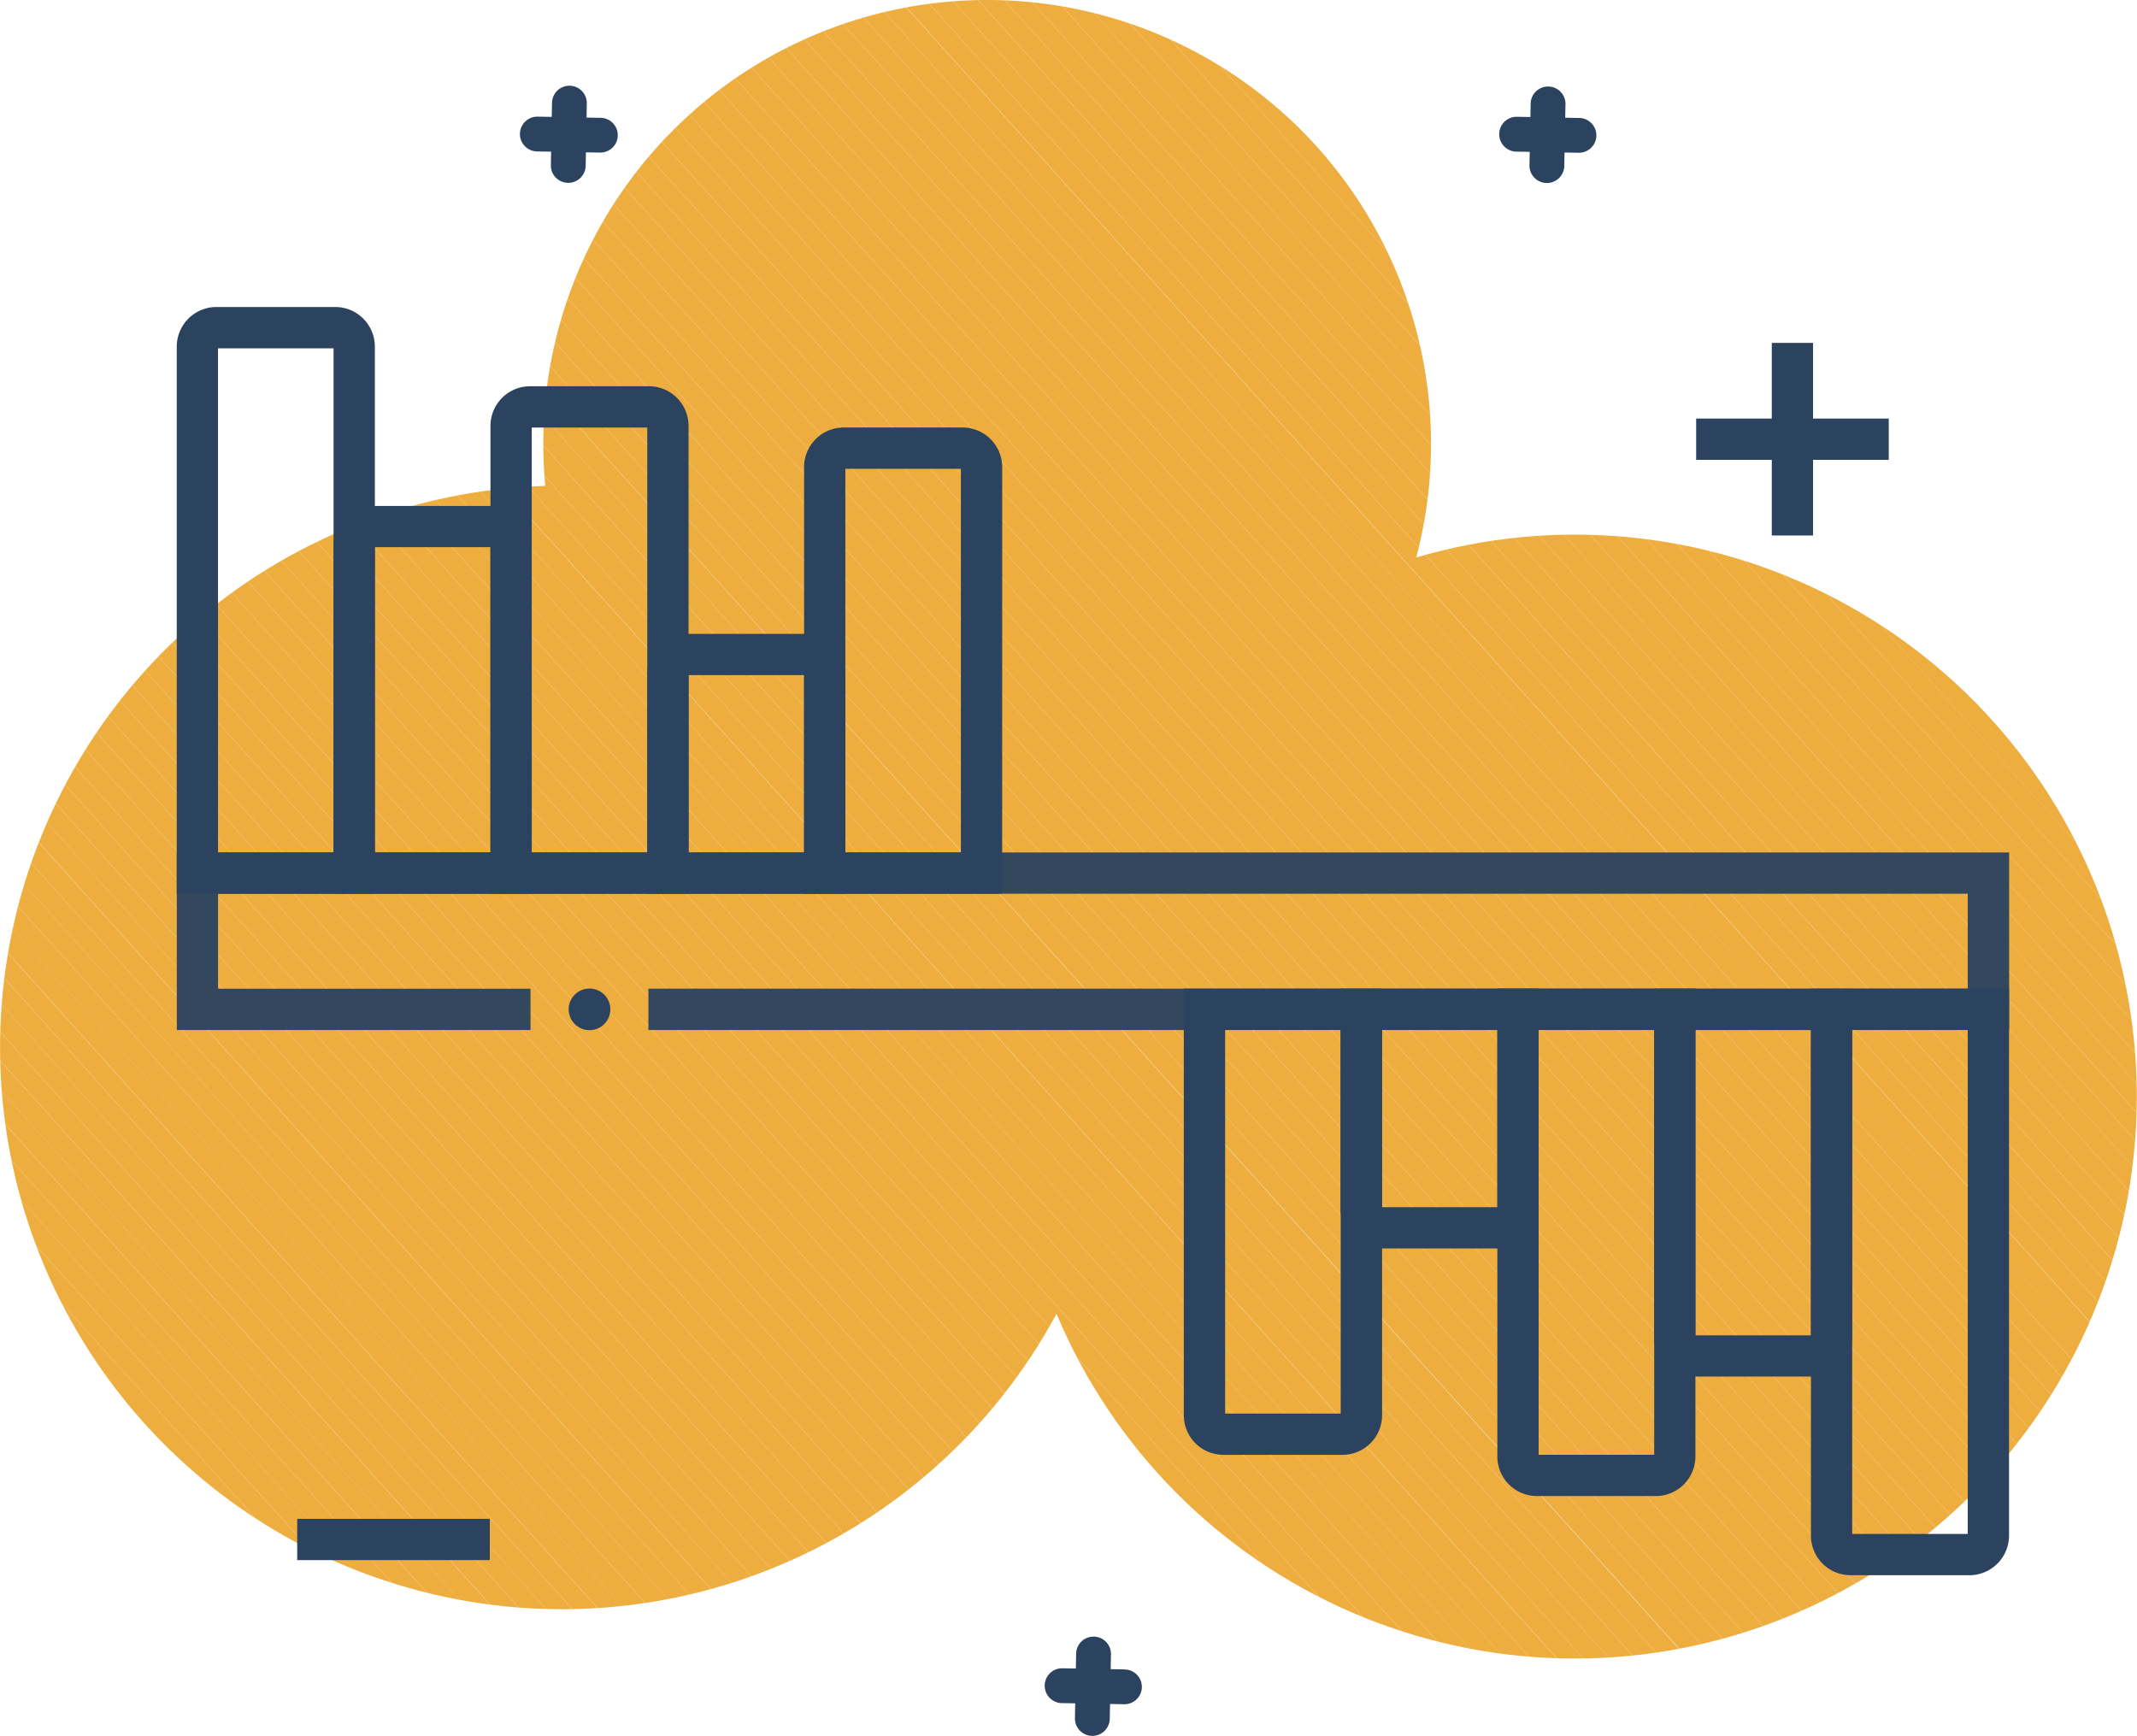<svg xmlns="http://www.w3.org/2000/svg" xmlns:xlink="http://www.w3.org/1999/xlink" width="63.29" height="51.405" viewBox="0 0 63.29 51.405">
  <defs>
    <clipPath id="clip-path">
      <path id="Path_5586" data-name="Path 5586" d="M165.037,5435.344a13.146,13.146,0,1,0-25.794-2.123,16.639,16.639,0,1,0,15.141,24.521,16.644,16.644,0,1,0,10.65-22.4Z" transform="translate(-123.094 -5418.83)" fill="none"/>
    </clipPath>
  </defs>
  <g id="technical-analysis" transform="translate(0 0)">
    <g id="Group_4117" data-name="Group 4117">
      <g id="Group_4116" data-name="Group 4116" clip-path="url(#clip-path)">
        <path id="Path_5514" data-name="Path 5514" d="M119.37,5488.6l14.111,15.674H119.37Z" transform="translate(-121.256 -5453.269)" fill="#eeae3f"/>
        <path id="Path_5515" data-name="Path 5515" d="M119.37,5486.9l14.885,16.534h-.774l-14.111-15.675Z" transform="translate(-121.256 -5452.43)" fill="#eeae3f"/>
        <path id="Path_5516" data-name="Path 5516" d="M119.37,5485.2l15.658,17.393h-.774l-14.885-16.532Z" transform="translate(-121.256 -5451.59)" fill="#eeae3f"/>
        <path id="Path_5517" data-name="Path 5517" d="M119.37,5483.5l16.432,18.251h-.774l-15.658-17.39Z" transform="translate(-121.256 -5450.752)" fill="#eeae3f"/>
        <path id="Path_5518" data-name="Path 5518" d="M119.37,5481.811l17.206,19.111H135.8l-16.432-18.255Z" transform="translate(-121.256 -5449.917)" fill="#eeae3f"/>
        <path id="Path_5519" data-name="Path 5519" d="M119.368,5480.11l17.977,19.97h-.774l-17.206-19.11Z" transform="translate(-121.254 -5449.078)" fill="#eeae3f"/>
        <path id="Path_5520" data-name="Path 5520" d="M119.37,5478.411l18.753,20.829h-.774l-17.977-19.97Z" transform="translate(-121.256 -5448.24)" fill="#eeae3f"/>
        <path id="Path_5521" data-name="Path 5521" d="M119.369,5476.72l19.526,21.69h-.774l-18.753-20.83Z" transform="translate(-121.255 -5447.404)" fill="#eeae3f"/>
        <path id="Path_5522" data-name="Path 5522" d="M119.37,5475.021l20.3,22.548H138.9L119.37,5475.88Z" transform="translate(-121.256 -5446.566)" fill="#eeae3f"/>
        <path id="Path_5523" data-name="Path 5523" d="M119.37,5473.321l21.073,23.408h-.774l-20.3-22.548Z" transform="translate(-121.255 -5445.727)" fill="#eeae3f"/>
        <path id="Path_5524" data-name="Path 5524" d="M119.37,5471.63l21.847,24.267h-.774l-21.073-23.408Z" transform="translate(-121.256 -5444.892)" fill="#eeae3f"/>
        <path id="Path_5525" data-name="Path 5525" d="M119.37,5469.931l22.621,25.125h-.774L119.37,5470.79Z" transform="translate(-121.256 -5444.054)" fill="#eeae3f"/>
        <path id="Path_5526" data-name="Path 5526" d="M119.37,5468.23l23.4,25.986h-.775l-22.621-25.127Z" transform="translate(-121.256 -5443.214)" fill="#eeae3f"/>
        <path id="Path_5527" data-name="Path 5527" d="M119.369,5466.54l24.168,26.844h-.774l-23.4-25.985Z" transform="translate(-121.254 -5442.379)" fill="#eeae3f"/>
        <path id="Path_5528" data-name="Path 5528" d="M119.369,5464.841l24.941,27.7h-.774L119.369,5465.7Z" transform="translate(-121.255 -5441.541)" fill="#eeae3f"/>
        <path id="Path_5529" data-name="Path 5529" d="M119.37,5463.726l.187-.168,25.528,28.354h-.774l-24.941-27.7Z" transform="translate(-121.256 -5440.907)" fill="#eeae3f"/>
        <path id="Path_5530" data-name="Path 5530" d="M119.74,5463.186l.427-.384,25.874,28.739h-.774Z" transform="translate(-121.439 -5440.535)" fill="#eeae3f"/>
        <path id="Path_5531" data-name="Path 5531" d="M120.584,5462.415l.427-.384,26.22,29.125h-.774Z" transform="translate(-121.855 -5440.154)" fill="#eeae3f"/>
        <path id="Path_5532" data-name="Path 5532" d="M121.428,5461.666l.427-.383,26.566,29.508h-.774Z" transform="translate(-122.272 -5439.785)" fill="#eeae3f"/>
        <path id="Path_5533" data-name="Path 5533" d="M122.271,5460.905l.427-.384,26.913,29.893h-.774Z" transform="translate(-122.688 -5439.409)" fill="#eeae3f"/>
        <path id="Path_5534" data-name="Path 5534" d="M123.115,5460.146l.427-.385L150.8,5490.04h-.774Z" transform="translate(-123.104 -5439.034)" fill="#eeae3f"/>
        <path id="Path_5535" data-name="Path 5535" d="M123.959,5459.386l.427-.384,27.606,30.663h-.774Z" transform="translate(-123.521 -5438.659)" fill="#eeae3f"/>
        <path id="Path_5536" data-name="Path 5536" d="M124.8,5458.626l.427-.385,27.953,31.048h-.774Z" transform="translate(-123.936 -5438.284)" fill="#eeae3f"/>
        <path id="Path_5537" data-name="Path 5537" d="M125.646,5457.866l.427-.385,28.3,31.432H153.6Z" transform="translate(-124.354 -5437.909)" fill="#eeae3f"/>
        <path id="Path_5538" data-name="Path 5538" d="M126.49,5457.106l.427-.385,28.644,31.817h-.774Z" transform="translate(-124.77 -5437.533)" fill="#eeae3f"/>
        <path id="Path_5539" data-name="Path 5539" d="M127.334,5456.346l.427-.385,28.991,32.2h-.773Z" transform="translate(-125.187 -5437.158)" fill="#eeae3f"/>
        <path id="Path_5540" data-name="Path 5540" d="M128.178,5455.585l.427-.384,29.337,32.585h-.774Z" transform="translate(-125.604 -5436.783)" fill="#eeae3f"/>
        <path id="Path_5541" data-name="Path 5541" d="M129.021,5454.827l.427-.384,29.683,32.97h-.774Z" transform="translate(-126.02 -5436.409)" fill="#eeae3f"/>
        <path id="Path_5542" data-name="Path 5542" d="M129.865,5454.066l.427-.385,30.03,33.356h-.774Z" transform="translate(-126.436 -5436.032)" fill="#eeae3f"/>
        <path id="Path_5543" data-name="Path 5543" d="M130.709,5453.306l.427-.384,30.376,33.74h-.774Z" transform="translate(-126.853 -5435.658)" fill="#eeae3f"/>
        <path id="Path_5544" data-name="Path 5544" d="M131.552,5452.545l.427-.384,30.722,34.124h-.774Z" transform="translate(-127.269 -5435.283)" fill="#eeae3f"/>
        <path id="Path_5545" data-name="Path 5545" d="M132.4,5451.786l.427-.384,31.069,34.51h-.774Z" transform="translate(-127.688 -5434.908)" fill="#eeae3f"/>
        <path id="Path_5546" data-name="Path 5546" d="M133.24,5451.025l.427-.385,31.415,34.894h-.774Z" transform="translate(-128.102 -5434.532)" fill="#eeae3f"/>
        <path id="Path_5547" data-name="Path 5547" d="M134.084,5450.267l.427-.385,31.761,35.279H165.5Z" transform="translate(-128.519 -5434.157)" fill="#eeae3f"/>
        <path id="Path_5548" data-name="Path 5548" d="M134.927,5449.506l.427-.385,32.106,35.664h-.774Z" transform="translate(-128.935 -5433.782)" fill="#eeae3f"/>
        <path id="Path_5549" data-name="Path 5549" d="M135.771,5448.746l.427-.385,32.454,36.048h-.774Z" transform="translate(-129.351 -5433.407)" fill="#eeae3f"/>
        <path id="Path_5550" data-name="Path 5550" d="M136.615,5447.986l.427-.385,32.8,36.433h-.775Z" transform="translate(-129.768 -5433.031)" fill="#eeae3f"/>
        <path id="Path_5551" data-name="Path 5551" d="M137.459,5447.226l.427-.385,33.147,36.815h-.774Z" transform="translate(-130.185 -5432.656)" fill="#eeae3f"/>
        <path id="Path_5552" data-name="Path 5552" d="M138.3,5446.465l.427-.384,33.493,37.2h-.774Z" transform="translate(-130.6 -5432.282)" fill="#eeae3f"/>
        <path id="Path_5553" data-name="Path 5553" d="M139.146,5445.706l.427-.384,33.839,37.586h-.774Z" transform="translate(-131.017 -5431.906)" fill="#eeae3f"/>
        <path id="Path_5554" data-name="Path 5554" d="M139.99,5444.944l.427-.385,34.185,37.971h-.774Z" transform="translate(-131.434 -5431.53)" fill="#eeae3f"/>
        <path id="Path_5555" data-name="Path 5555" d="M140.833,5444.185l.427-.385,34.532,38.356h-.773Z" transform="translate(-131.85 -5431.155)" fill="#eeae3f"/>
        <path id="Path_5556" data-name="Path 5556" d="M141.677,5443.426l.427-.384,34.878,38.739h-.774Z" transform="translate(-132.267 -5430.782)" fill="#eeae3f"/>
        <path id="Path_5557" data-name="Path 5557" d="M142.521,5442.665l.427-.385,35.224,39.125H177.4Z" transform="translate(-132.683 -5430.405)" fill="#eeae3f"/>
        <path id="Path_5558" data-name="Path 5558" d="M143.365,5441.916l.427-.385,35.571,39.511h-.774Z" transform="translate(-133.1 -5430.036)" fill="#eeae3f"/>
        <path id="Path_5559" data-name="Path 5559" d="M144.208,5441.155l.427-.385,35.917,39.9h-.774Z" transform="translate(-133.516 -5429.66)" fill="#eeae3f"/>
        <path id="Path_5560" data-name="Path 5560" d="M145.052,5440.4l.427-.385,36.264,40.28h-.774Z" transform="translate(-133.933 -5429.285)" fill="#eeae3f"/>
        <path id="Path_5561" data-name="Path 5561" d="M145.9,5439.635l.427-.384,36.609,40.664h-.774Z" transform="translate(-134.351 -5428.91)" fill="#eeae3f"/>
        <path id="Path_5562" data-name="Path 5562" d="M146.74,5438.877l.427-.385,36.956,41.048h-.774Z" transform="translate(-134.766 -5428.536)" fill="#eeae3f"/>
        <path id="Path_5563" data-name="Path 5563" d="M147.583,5438.116l.427-.385,37.3,41.433h-.774Z" transform="translate(-135.182 -5428.16)" fill="#eeae3f"/>
        <path id="Path_5564" data-name="Path 5564" d="M148.427,5437.354l.427-.384,37.648,41.818h-.774Z" transform="translate(-135.598 -5427.784)" fill="#eeae3f"/>
        <path id="Path_5565" data-name="Path 5565" d="M149.271,5436.6l.427-.384,37.995,42.2h-.774Z" transform="translate(-136.015 -5427.411)" fill="#eeae3f"/>
        <path id="Path_5566" data-name="Path 5566" d="M150.114,5435.835l.427-.384,38,42.2-.425.382h0Z" transform="translate(-136.431 -5427.035)" fill="#eeae3f"/>
        <rect id="Rectangle_1955" data-name="Rectangle 1955" width="0.575" height="56.788" transform="matrix(0.743, -0.669, 0.669, 0.743, 14.11, 8.416)" fill="#eeae3f"/>
        <rect id="Rectangle_1956" data-name="Rectangle 1956" width="0.575" height="56.788" transform="matrix(0.743, -0.669, 0.669, 0.743, 14.538, 8.031)" fill="#eeae3f"/>
        <rect id="Rectangle_1957" data-name="Rectangle 1957" width="0.575" height="56.788" transform="matrix(0.743, -0.669, 0.669, 0.743, 14.965, 7.647)" fill="#eeae3f"/>
        <rect id="Rectangle_1958" data-name="Rectangle 1958" width="0.575" height="56.788" transform="matrix(0.743, -0.669, 0.669, 0.743, 15.392, 7.262)" fill="#eeae3f"/>
        <rect id="Rectangle_1959" data-name="Rectangle 1959" width="0.575" height="56.788" transform="translate(15.819 6.877) rotate(-42)" fill="#eeae3f"/>
        <rect id="Rectangle_1960" data-name="Rectangle 1960" width="0.575" height="56.788" transform="matrix(0.743, -0.669, 0.669, 0.743, 16.247, 6.492)" fill="#eeae3f"/>
        <rect id="Rectangle_1961" data-name="Rectangle 1961" width="0.575" height="56.788" transform="matrix(0.743, -0.669, 0.669, 0.743, 16.674, 6.108)" fill="#eeae3f"/>
        <rect id="Rectangle_1962" data-name="Rectangle 1962" width="0.575" height="56.788" transform="matrix(0.743, -0.669, 0.669, 0.743, 17.101, 5.723)" fill="#eeae3f"/>
        <rect id="Rectangle_1963" data-name="Rectangle 1963" width="0.575" height="56.788" transform="matrix(0.743, -0.669, 0.669, 0.743, 17.529, 5.339)" fill="#eeae3f"/>
        <rect id="Rectangle_1964" data-name="Rectangle 1964" width="0.575" height="56.788" transform="translate(17.956 4.954) rotate(-42)" fill="#eeae3f"/>
        <rect id="Rectangle_1965" data-name="Rectangle 1965" width="0.575" height="56.788" transform="matrix(0.743, -0.669, 0.669, 0.743, 18.383, 4.57)" fill="#eeae3f"/>
        <rect id="Rectangle_1966" data-name="Rectangle 1966" width="0.575" height="56.788" transform="matrix(0.743, -0.669, 0.669, 0.743, 18.81, 4.185)" fill="#eeae3f"/>
        <rect id="Rectangle_1967" data-name="Rectangle 1967" width="0.575" height="56.788" transform="matrix(0.743, -0.669, 0.669, 0.743, 19.238, 3.8)" fill="#eeae3f"/>
        <rect id="Rectangle_1968" data-name="Rectangle 1968" width="0.575" height="56.788" transform="matrix(0.743, -0.669, 0.669, 0.743, 19.665, 3.416)" fill="#eeae3f"/>
        <rect id="Rectangle_1969" data-name="Rectangle 1969" width="0.575" height="56.788" transform="translate(20.092 3.031) rotate(-42)" fill="#eeae3f"/>
        <rect id="Rectangle_1970" data-name="Rectangle 1970" width="0.575" height="56.788" transform="matrix(0.743, -0.669, 0.669, 0.743, 20.519, 2.646)" fill="#eeae3f"/>
        <rect id="Rectangle_1971" data-name="Rectangle 1971" width="0.575" height="56.788" transform="matrix(0.743, -0.669, 0.669, 0.743, 20.947, 2.262)" fill="#eeae3f"/>
        <rect id="Rectangle_1972" data-name="Rectangle 1972" width="0.575" height="56.788" transform="matrix(0.743, -0.669, 0.669, 0.743, 21.374, 1.877)" fill="#eeae3f"/>
        <rect id="Rectangle_1973" data-name="Rectangle 1973" width="0.575" height="56.788" transform="matrix(0.743, -0.669, 0.669, 0.743, 21.801, 1.492)" fill="#eeae3f"/>
        <rect id="Rectangle_1974" data-name="Rectangle 1974" width="0.575" height="56.788" transform="translate(22.228 1.108) rotate(-42)" fill="#eeae3f"/>
        <rect id="Rectangle_1975" data-name="Rectangle 1975" width="0.575" height="56.788" transform="matrix(0.743, -0.669, 0.669, 0.743, 22.656, 0.723)" fill="#eeae3f"/>
        <rect id="Rectangle_1976" data-name="Rectangle 1976" width="0.575" height="56.788" transform="matrix(0.743, -0.669, 0.669, 0.743, 23.083, 0.338)" fill="#eeae3f"/>
        <rect id="Rectangle_1977" data-name="Rectangle 1977" width="0.575" height="56.788" transform="matrix(0.743, -0.669, 0.669, 0.743, 23.51, -0.047)" fill="#eeae3f"/>
        <rect id="Rectangle_1978" data-name="Rectangle 1978" width="0.575" height="56.788" transform="matrix(0.743, -0.669, 0.669, 0.743, 23.938, -0.431)" fill="#eeae3f"/>
        <rect id="Rectangle_1979" data-name="Rectangle 1979" width="0.575" height="56.788" transform="matrix(0.743, -0.669, 0.669, 0.743, 24.365, -0.816)" fill="#eeae3f"/>
        <path id="Path_5567" data-name="Path 5567" d="M172.051,5416.185l.314-.283h.2l37.9,42.1-.427.385Z" transform="translate(-147.259 -5417.385)" fill="#eeae3f"/>
        <path id="Path_5568" data-name="Path 5568" d="M173.848,5415.9l37.558,41.717-.427.385-37.9-42.1Z" transform="translate(-147.765 -5417.384)" fill="#eeae3f"/>
        <path id="Path_5569" data-name="Path 5569" d="M175.375,5415.9l37.212,41.333-.427.385L174.6,5415.9Z" transform="translate(-148.517 -5417.384)" fill="#eeae3f"/>
        <path id="Path_5570" data-name="Path 5570" d="M176.9,5415.9l36.866,40.948-.427.385L176.131,5415.9Z" transform="translate(-149.273 -5417.384)" fill="#eeae3f"/>
        <path id="Path_5571" data-name="Path 5571" d="M178.431,5415.9l36.519,40.562-.427.385L177.656,5415.9Z" transform="translate(-150.026 -5417.383)" fill="#eeae3f"/>
        <path id="Path_5572" data-name="Path 5572" d="M179.96,5415.9l35.988,39.973v.374l-.242.217-36.52-40.563Z" transform="translate(-150.781 -5417.384)" fill="#eeae3f"/>
        <path id="Path_5573" data-name="Path 5573" d="M181.488,5415.9l35.214,39.114v.86L180.714,5415.9Z" transform="translate(-151.535 -5417.384)" fill="#eeae3f"/>
        <path id="Path_5574" data-name="Path 5574" d="M183.015,5415.9l34.44,38.254v.861L182.242,5415.9Z" transform="translate(-152.289 -5417.384)" fill="#eeae3f"/>
        <path id="Path_5575" data-name="Path 5575" d="M184.546,5415.9l33.667,37.4v.861l-34.44-38.255Z" transform="translate(-153.045 -5417.384)" fill="#eeae3f"/>
        <path id="Path_5576" data-name="Path 5576" d="M186.072,5415.9l32.893,36.536v.861L185.3,5415.9Z" transform="translate(-153.799 -5417.384)" fill="#eeae3f"/>
        <path id="Path_5577" data-name="Path 5577" d="M187.6,5415.9l32.12,35.676v.86L186.824,5415.9Z" transform="translate(-154.551 -5417.384)" fill="#eeae3f"/>
        <path id="Path_5578" data-name="Path 5578" d="M189.126,5415.9l31.346,34.817v.861l-32.12-35.678Z" transform="translate(-155.305 -5417.384)" fill="#eeae3f"/>
        <path id="Path_5579" data-name="Path 5579" d="M190.653,5415.9l30.573,33.958v.86L189.879,5415.9Z" transform="translate(-156.059 -5417.384)" fill="#eeae3f"/>
        <path id="Path_5580" data-name="Path 5580" d="M192.181,5415.9l29.8,33.1v.861l-30.573-33.96Z" transform="translate(-156.813 -5417.384)" fill="#eeae3f"/>
        <path id="Path_5581" data-name="Path 5581" d="M193.708,5415.9l29.025,32.24V5449l-29.8-33.1Z" transform="translate(-157.567 -5417.384)" fill="#eeae3f"/>
        <path id="Path_5582" data-name="Path 5582" d="M195.236,5415.9l28.252,31.38v.861L194.462,5415.9Z" transform="translate(-158.321 -5417.384)" fill="#eeae3f"/>
        <path id="Path_5583" data-name="Path 5583" d="M196.764,5415.9l27.478,30.521v.862L195.99,5415.9Z" transform="translate(-159.075 -5417.384)" fill="#eeae3f"/>
        <path id="Path_5584" data-name="Path 5584" d="M198.291,5415.9l26.7,29.663v.86L197.518,5415.9Z" transform="translate(-159.83 -5417.384)" fill="#eeae3f"/>
        <path id="Path_5585" data-name="Path 5585" d="M225.75,5445.561l-26.7-29.661h26.7Z" transform="translate(-160.583 -5417.384)" fill="#eeae3f"/>
      </g>
    </g>
    <g id="Group_4118" data-name="Group 4118" transform="translate(5.236 25.248)" opacity="0.96">
      <path id="Path_5588" data-name="Path 5588" d="M187.7,5473.947H147.4v-1.224h39.074v-2.812H134.655v2.813h9.254v1.223H133.433v-5.258H187.7Z" transform="translate(-133.433 -5468.688)" fill="#2c435f"/>
    </g>
    <path id="Path_5590" data-name="Path 5590" d="M139.3,5454.164h-5.866v-16.206a1.174,1.174,0,0,1,1.172-1.172h3.523a1.174,1.174,0,0,1,1.172,1.172Zm-4.644-1.223h3.422v-14.931h-3.422Z" transform="translate(-128.199 -5427.693)" fill="#2c435f"/>
    <path id="Path_5592" data-name="Path 5592" d="M148.474,5459.906h-5.867v-10.313a1.173,1.173,0,0,1,1.172-1.172H147.3a1.173,1.173,0,0,1,1.172,1.172Zm-4.645-1.223h3.422v-9.041h-3.422Z" transform="translate(-132.726 -5433.436)" fill="#2c435f"/>
    <path id="Path_5594" data-name="Path 5594" d="M157.645,5456.451h-5.867v-13.858a1.173,1.173,0,0,1,1.172-1.172h3.522a1.173,1.173,0,0,1,1.172,1.172ZM153,5455.229h3.422v-12.585H153Z" transform="translate(-137.252 -5429.981)" fill="#2c435f"/>
    <path id="Path_5596" data-name="Path 5596" d="M166.816,5463.6h-5.867v-6.525a1.173,1.173,0,0,1,1.172-1.171h3.523a1.173,1.173,0,0,1,1.172,1.17Zm-4.644-1.222h3.422v-5.252h-3.422Z" transform="translate(-141.779 -5437.13)" fill="#2c435f"/>
    <path id="Path_5598" data-name="Path 5598" d="M175.987,5457.643h-5.866v-12.635a1.174,1.174,0,0,1,1.172-1.173h3.523a1.174,1.174,0,0,1,1.172,1.173Zm-4.644-1.222h3.422v-11.363h-3.422Z" transform="translate(-146.307 -5431.173)" fill="#2c435f"/>
    <path id="Path_5600" data-name="Path 5600" d="M233.7,5494.026h-3.522a1.173,1.173,0,0,1-1.172-1.171v-16.2h5.867v16.2a1.174,1.174,0,0,1-1.172,1.172Zm-3.472-1.222h3.422v-14.929h-3.422Z" transform="translate(-175.373 -5447.372)" fill="#2c435f"/>
    <path id="Path_5602" data-name="Path 5602" d="M224.532,5488.146H221.01a1.172,1.172,0,0,1-1.172-1.171V5476.66H225.7v10.314a1.174,1.174,0,0,1-1.172,1.172Zm-3.472-1.221h3.422v-9.042H221.06Z" transform="translate(-170.847 -5447.375)" fill="#2c435f"/>
    <path id="Path_5604" data-name="Path 5604" d="M215.361,5491.681h-3.523a1.173,1.173,0,0,1-1.172-1.171v-13.858h5.866v13.858a1.173,1.173,0,0,1-1.172,1.171Zm-3.472-1.222h3.422v-12.586h-3.422Z" transform="translate(-166.32 -5447.371)" fill="#2c435f"/>
    <path id="Path_5606" data-name="Path 5606" d="M206.19,5484.349h-3.523a1.173,1.173,0,0,1-1.172-1.171v-6.524h5.866v6.524a1.173,1.173,0,0,1-1.172,1.171Zm-3.472-1.222h3.422v-5.252h-3.422Z" transform="translate(-161.793 -5447.372)" fill="#2c435f"/>
    <path id="Path_5608" data-name="Path 5608" d="M197.024,5490.461H193.5a1.172,1.172,0,0,1-1.172-1.172v-12.635H198.2v12.635A1.173,1.173,0,0,1,197.024,5490.461Zm-3.472-1.222h3.422v-11.362h-3.422Z" transform="translate(-157.268 -5447.372)" fill="#2c435f"/>
    <rect id="Rectangle_1980" data-name="Rectangle 1980" width="1.222" height="5.704" transform="translate(52.474 10.156)" fill="#2c435f"/>
    <rect id="Rectangle_1981" data-name="Rectangle 1981" width="5.704" height="1.222" transform="translate(50.234 12.397)" fill="#2c435f"/>
    <rect id="Rectangle_1982" data-name="Rectangle 1982" width="5.704" height="1.222" transform="translate(8.802 44.985)" fill="#2c435f"/>
    <path id="Path_5609" data-name="Path 5609" d="M155.9,5424.8l-.418-.008.008-.418a.515.515,0,1,0-1.03-.02l-.008.418-.418-.007a.515.515,0,0,0-.019,1.03l.418.007-.008.418a.516.516,0,0,0,1.031.02l.008-.418.418.007a.515.515,0,0,0,.019-1.03Z" transform="translate(-138.111 -5421.31)" fill="#2c435f"/>
    <path id="Path_5610" data-name="Path 5610" d="M213.141,5424.816l-.418-.008.008-.418a.516.516,0,0,0-1.031-.02l-.008.418-.419-.007a.516.516,0,0,0-.019,1.031l.418.007-.008.418a.516.516,0,0,0,1.031.02l.008-.418.418.007a.515.515,0,0,0,.019-1.03Z" transform="translate(-166.367 -5421.322)" fill="#2c435f"/>
    <path id="Path_5611" data-name="Path 5611" d="M186.556,5515.531l-.418-.008.008-.418a.516.516,0,1,0-1.031-.019l-.008.418-.418-.007a.516.516,0,0,0-.019,1.031l.418.007-.008.418a.516.516,0,1,0,1.031.02l.008-.419.418.008a.515.515,0,0,0,.019-1.03Z" transform="translate(-153.244 -5466.086)" fill="#2c435f"/>
    <circle id="Ellipse_707" data-name="Ellipse 707" cx="0.617" cy="0.617" r="0.617" transform="translate(16.842 29.278)" fill="#2c435f"/>
  </g>
</svg>
